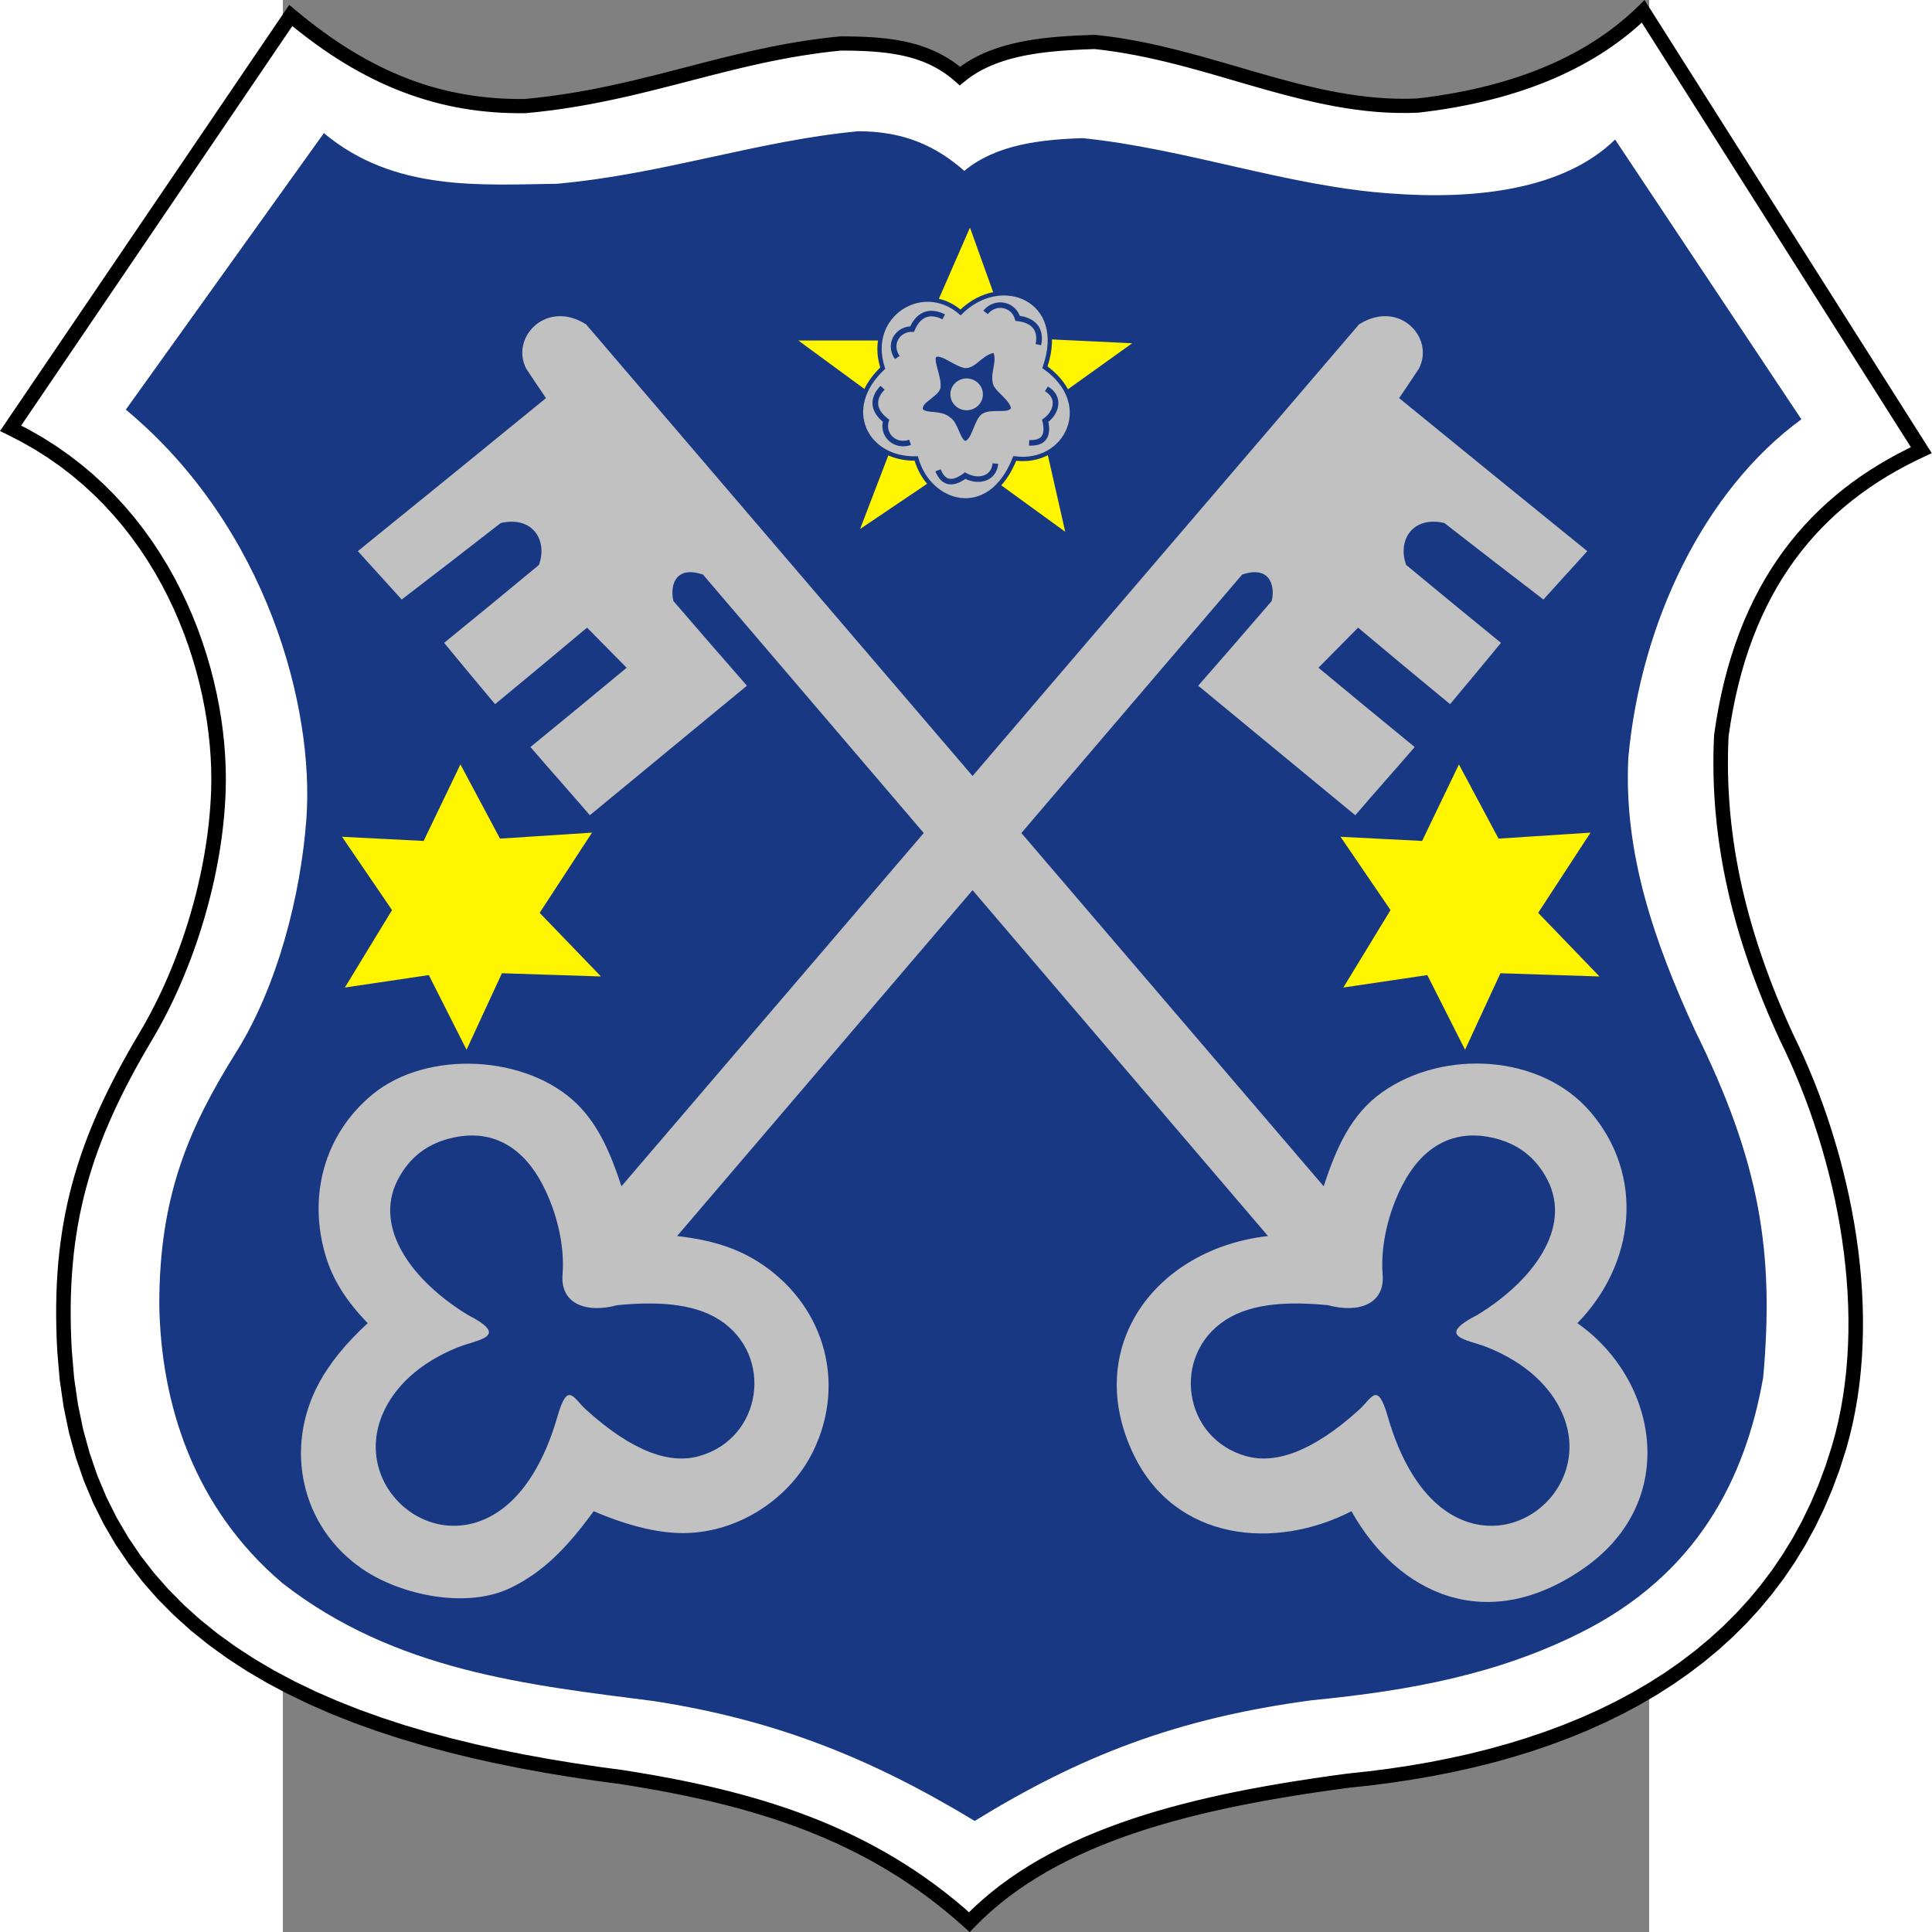 <?xml version="1.0" encoding="UTF-8" standalone="no"?>
<!-- Creator: CorelDRAW -->
<svg
   xmlns:dc="http://purl.org/dc/elements/1.1/"
   xmlns:cc="http://web.resource.org/cc/"
   xmlns:rdf="http://www.w3.org/1999/02/22-rdf-syntax-ns#"
   xmlns:svg="http://www.w3.org/2000/svg"
   xmlns="http://www.w3.org/2000/svg"
   xmlns:sodipodi="http://sodipodi.sourceforge.net/DTD/sodipodi-0.dtd"
   xmlns:inkscape="http://www.inkscape.org/namespaces/inkscape"
   xml:space="preserve"
   width="744"
   height="744.112"
   style="shape-rendering:geometricPrecision; text-rendering:geometricPrecision; image-rendering:optimizeQuality; fill-rule:evenodd; clip-rule:evenodd"
   viewBox="0 0 209.982 296.977"
   id="svg2"
   sodipodi:version="0.32"
   inkscape:version="0.45.1"
   sodipodi:docname="POL Krotoszyn COA.svg"
   inkscape:output_extension="org.inkscape.output.svg.inkscape"
   sodipodi:docbase="C:\Users\Mistrz\Desktop"
   version="1.0"><rect x="0" y="0" width="209.982" height="296.977" fill="#808080" stroke="none"/><sodipodi:namedview
   inkscape:window-height="480"
   inkscape:window-width="640"
   inkscape:pageshadow="2"
   inkscape:pageopacity="0.0"
   guidetolerance="10.0"
   gridtolerance="10.0"
   objecttolerance="10.0"
   borderopacity="1.0"
   bordercolor="#666666"
   pagecolor="#ffffff"
   id="base" />
 <defs
   id="defs4">
  <style
   type="text/css"
   id="style6">
   
    .str0 {stroke:#183884;stroke-width:0.305}
    .fil4 {fill:#C2C1C1}
    .fil3 {fill:#FFF500}
    .fil0 {fill:white}
    .fil2 {fill:#183884}
    .fil1 {fill:#1F1A17;fill-rule:nonzero}
    .fil5 {fill:#183884;fill-rule:nonzero}
   
  </style>
 
  
  
  
  
  
  
  
  
  
  
  
  
  
  
  
  
  
 
   
  
   
  
   
  
   
  
   
  
   
   
  </defs>
 <g
   id="g2251"
   transform="matrix(1.414,0,0,1.414,-98.727,51.399)"><path
     style="fill:#ffffff"
     id="path12"
     d="M 70.679,-34.667 L 40.226,10.199 C 57.154,18.371 63.251,36.767 62.813,49.614 C 62.508,58.581 59.498,68.612 54.91,76.312 C 48.19,87.589 45.309,96.818 46.092,110.516 C 47.976,143.455 78.011,153.124 106.623,156.804 C 120.887,159.017 133.567,162.723 144.435,172.571 C 153.774,162.889 169.397,159.349 185.643,157.191 C 209.86,154.835 231.898,145.003 238.969,120.969 C 243.136,106.804 239.642,89.323 233.247,76.365 C 228.379,65.798 225.605,55.121 226.171,43.614 C 228.379,27.46 236.303,17.944 247.907,12.578 L 217.68,-35.11 C 211.511,-29.08 202.85,-25.982 193.171,-24.875 C 181.171,-24.322 170.529,-30.518 158.076,-31.791 C 152.982,-31.625 147.208,-31.237 143.416,-28.084 C 140.019,-31.071 135.944,-31.625 130.453,-31.625 C 118.227,-30.463 109,-25.982 96.151,-24.82 C 87.151,-24.709 79.113,-27.586 70.679,-34.667 L 70.679,-34.667 z "
     class="fil0" /><path
     style="fill:#000000;fill-rule:nonzero"
     d="M 39.876,10.892 L 39.567,9.773 L 70.02,-35.094 L 71.339,-34.241 L 40.886,10.626 L 39.876,10.892 z M 39.876,10.892 L 39.071,10.503 L 39.567,9.773 L 39.876,10.892 L 39.876,10.892 z M 63.602,49.638 L 62.023,49.59 L 62.023,49.59 L 62.045,48.394 L 62.028,47.165 L 61.971,45.913 L 61.873,44.634 L 61.737,43.333 L 61.559,42.018 L 61.337,40.685 L 61.075,39.339 L 60.765,37.987 L 60.413,36.625 L 60.015,35.26 L 59.573,33.897 L 59.08,32.533 L 58.542,31.177 L 57.958,29.829 L 57.32,28.489 L 56.634,27.166 L 55.897,25.859 L 55.111,24.572 L 54.271,23.307 L 53.38,22.067 L 52.435,20.855 L 51.437,19.675 L 50.383,18.528 L 49.271,17.415 L 48.105,16.345 L 46.883,15.314 L 45.601,14.329 L 44.259,13.392 L 42.859,12.504 L 41.401,11.672 L 39.876,10.892 L 40.576,9.506 L 42.162,10.317 L 43.689,11.191 L 45.151,12.116 L 46.549,13.095 L 47.886,14.122 L 49.163,15.195 L 50.379,16.314 L 51.534,17.469 L 52.632,18.664 L 53.673,19.893 L 54.656,21.153 L 55.584,22.441 L 56.454,23.755 L 57.272,25.091 L 58.033,26.446 L 58.744,27.818 L 59.4,29.2 L 60.009,30.596 L 60.566,32.001 L 61.071,33.407 L 61.532,34.818 L 61.942,36.226 L 62.307,37.63 L 62.623,39.03 L 62.897,40.419 L 63.125,41.794 L 63.309,43.158 L 63.452,44.501 L 63.549,45.822 L 63.607,47.123 L 63.624,48.394 L 63.602,49.638 L 63.602,49.638 L 63.602,49.638 z M 55.594,76.699 L 54.226,75.925 L 54.226,75.925 L 54.645,75.208 L 55.055,74.476 L 55.455,73.734 L 55.845,72.98 L 56.226,72.212 L 56.599,71.437 L 56.958,70.652 L 57.31,69.854 L 57.648,69.05 L 57.978,68.236 L 58.293,67.417 L 58.6,66.588 L 58.896,65.756 L 59.179,64.916 L 59.45,64.073 L 59.709,63.223 L 59.955,62.373 L 60.189,61.516 L 60.41,60.66 L 60.617,59.799 L 60.811,58.94 L 60.992,58.081 L 61.162,57.218 L 61.314,56.359 L 61.453,55.501 L 61.58,54.645 L 61.69,53.792 L 61.788,52.941 L 61.867,52.098 L 61.935,51.256 L 61.987,50.419 L 62.023,49.59 L 63.602,49.638 L 63.566,50.497 L 63.513,51.359 L 63.446,52.225 L 63.36,53.099 L 63.262,53.973 L 63.147,54.851 L 63.019,55.731 L 62.875,56.613 L 62.716,57.496 L 62.546,58.377 L 62.359,59.261 L 62.159,60.144 L 61.945,61.023 L 61.718,61.904 L 61.478,62.778 L 61.226,63.653 L 60.961,64.521 L 60.683,65.388 L 60.394,66.247 L 60.092,67.103 L 59.779,67.95 L 59.451,68.793 L 59.115,69.625 L 58.765,70.453 L 58.407,71.269 L 58.035,72.078 L 57.656,72.878 L 57.263,73.664 L 56.86,74.442 L 56.448,75.208 L 56.026,75.959 L 55.594,76.699 L 55.594,76.699 L 55.594,76.699 z M 46.881,110.473 L 45.303,110.558 L 45.303,110.558 L 45.24,109.275 L 45.199,108.016 L 45.179,106.779 L 45.181,105.57 L 45.205,104.376 L 45.25,103.203 L 45.317,102.048 L 45.405,100.912 L 45.518,99.792 L 45.653,98.687 L 45.807,97.594 L 45.986,96.517 L 46.186,95.452 L 46.409,94.394 L 46.656,93.349 L 46.923,92.309 L 47.211,91.279 L 47.524,90.256 L 47.86,89.237 L 48.214,88.221 L 48.594,87.208 L 48.996,86.198 L 49.416,85.186 L 49.863,84.176 L 50.331,83.163 L 50.822,82.149 L 51.335,81.128 L 51.867,80.104 L 52.424,79.072 L 53.001,78.032 L 53.604,76.982 L 54.226,75.925 L 55.594,76.699 L 54.978,77.745 L 54.388,78.776 L 53.817,79.798 L 53.272,80.812 L 52.746,81.818 L 52.246,82.815 L 51.767,83.81 L 51.311,84.799 L 50.878,85.785 L 50.463,86.767 L 50.074,87.752 L 49.706,88.735 L 49.358,89.721 L 49.035,90.71 L 48.734,91.703 L 48.452,92.703 L 48.192,93.706 L 47.957,94.721 L 47.74,95.742 L 47.546,96.777 L 47.374,97.824 L 47.22,98.881 L 47.091,99.955 L 46.984,101.045 L 46.895,102.151 L 46.829,103.275 L 46.783,104.419 L 46.76,105.582 L 46.758,106.773 L 46.778,107.98 L 46.819,109.214 L 46.881,110.473 L 46.881,110.473 L 46.881,110.473 z M 106.747,156.041 L 106.499,157.566 L 106.521,157.569 L 103.826,157.206 L 101.125,156.802 L 98.427,156.359 L 95.733,155.869 L 93.053,155.331 L 90.391,154.742 L 87.753,154.096 L 85.139,153.392 L 82.564,152.629 L 80.025,151.801 L 77.529,150.904 L 75.084,149.937 L 72.696,148.894 L 70.367,147.775 L 68.102,146.573 L 65.913,145.286 L 63.797,143.91 L 61.767,142.441 L 59.823,140.881 L 57.977,139.22 L 56.228,137.458 L 54.587,135.59 L 53.06,133.615 L 51.646,131.532 L 50.36,129.332 L 49.204,127.018 L 48.184,124.587 L 47.302,122.032 L 46.569,119.356 L 45.988,116.554 L 45.564,113.621 L 45.303,110.558 L 46.881,110.473 L 47.136,113.451 L 47.548,116.293 L 48.11,119.005 L 48.819,121.59 L 49.664,124.048 L 50.647,126.389 L 51.759,128.612 L 52.996,130.722 L 54.348,132.726 L 55.819,134.622 L 57.398,136.417 L 59.079,138.113 L 60.863,139.714 L 62.739,141.225 L 64.707,142.645 L 66.755,143.978 L 68.888,145.23 L 71.091,146.401 L 73.365,147.496 L 75.703,148.515 L 78.098,149.464 L 80.545,150.343 L 83.04,151.158 L 85.579,151.91 L 88.15,152.601 L 90.756,153.235 L 93.387,153.818 L 96.036,154.35 L 98.699,154.834 L 101.373,155.277 L 104.049,155.675 L 106.725,156.038 L 106.747,156.041 L 106.747,156.041 z M 106.725,156.038 L 106.738,156.04 L 106.747,156.041 L 106.725,156.038 L 106.725,156.038 z M 143.859,172.041 L 145.01,173.1 L 143.896,173.136 L 142.887,172.243 L 141.868,171.388 L 140.838,170.564 L 139.798,169.774 L 138.747,169.013 L 137.686,168.287 L 136.614,167.589 L 135.533,166.924 L 134.444,166.284 L 133.341,165.674 L 132.229,165.087 L 131.106,164.531 L 129.973,163.997 L 128.83,163.491 L 127.677,163.006 L 126.514,162.544 L 125.338,162.102 L 124.156,161.684 L 122.96,161.284 L 121.754,160.907 L 120.539,160.545 L 119.314,160.202 L 118.079,159.876 L 116.832,159.567 L 115.575,159.272 L 114.308,158.993 L 113.031,158.725 L 111.746,158.472 L 110.45,158.229 L 109.143,158 L 107.826,157.778 L 106.499,157.566 L 106.747,156.041 L 108.086,156.253 L 109.415,156.475 L 110.735,156.71 L 112.049,156.953 L 113.353,157.212 L 114.648,157.48 L 115.934,157.766 L 117.209,158.066 L 118.475,158.381 L 119.735,158.713 L 120.985,159.063 L 122.225,159.43 L 123.455,159.82 L 124.676,160.226 L 125.889,160.656 L 127.09,161.104 L 128.284,161.578 L 129.468,162.075 L 130.642,162.599 L 131.806,163.145 L 132.959,163.72 L 134.103,164.318 L 135.236,164.947 L 136.362,165.604 L 137.475,166.294 L 138.578,167.01 L 139.67,167.761 L 140.751,168.54 L 141.823,169.354 L 142.883,170.202 L 143.933,171.088 L 144.973,172.005 L 143.859,172.041 L 143.859,172.041 z M 145.01,173.1 L 144.472,173.658 L 143.896,173.136 L 145.01,173.1 L 145.01,173.1 z M 185.565,156.423 L 185.72,157.96 L 185.748,157.957 L 184.233,158.163 L 182.72,158.378 L 181.215,158.601 L 179.718,158.837 L 178.228,159.084 L 176.75,159.341 L 175.279,159.615 L 173.821,159.899 L 172.376,160.202 L 170.947,160.518 L 169.529,160.85 L 168.129,161.2 L 166.745,161.569 L 165.378,161.957 L 164.029,162.362 L 162.703,162.792 L 161.396,163.24 L 160.112,163.712 L 158.852,164.207 L 157.613,164.727 L 156.401,165.269 L 155.214,165.838 L 154.058,166.431 L 152.925,167.055 L 151.824,167.706 L 150.753,168.383 L 149.712,169.09 L 148.706,169.83 L 147.73,170.599 L 146.787,171.398 L 145.882,172.232 L 145.01,173.1 L 143.859,172.041 L 144.774,171.13 L 145.729,170.255 L 146.715,169.413 L 147.734,168.608 L 148.79,167.838 L 149.874,167.1 L 150.988,166.393 L 152.133,165.718 L 153.302,165.076 L 154.502,164.458 L 155.726,163.871 L 156.975,163.311 L 158.245,162.779 L 159.542,162.272 L 160.858,161.788 L 162.195,161.327 L 163.552,160.892 L 164.926,160.474 L 166.318,160.08 L 167.726,159.705 L 169.151,159.349 L 170.588,159.011 L 172.042,158.689 L 173.506,158.386 L 174.981,158.096 L 176.465,157.822 L 177.962,157.559 L 179.464,157.312 L 180.974,157.076 L 182.491,156.847 L 184.01,156.632 L 185.537,156.426 L 185.565,156.423 L 185.565,156.423 z M 185.537,156.426 L 185.546,156.424 L 185.565,156.423 L 185.537,156.426 z M 238.207,120.757 L 239.73,121.181 L 239.73,121.181 L 239.012,123.426 L 238.207,125.589 L 237.317,127.674 L 236.346,129.677 L 235.294,131.599 L 234.166,133.446 L 232.961,135.215 L 231.684,136.909 L 230.336,138.53 L 228.921,140.075 L 227.442,141.547 L 225.9,142.949 L 224.296,144.279 L 222.635,145.542 L 220.922,146.737 L 219.154,147.866 L 217.338,148.929 L 215.471,149.927 L 213.562,150.863 L 211.609,151.74 L 209.619,152.555 L 207.587,153.313 L 205.522,154.015 L 203.423,154.659 L 201.293,155.249 L 199.133,155.784 L 196.95,156.27 L 194.742,156.703 L 192.513,157.088 L 190.266,157.426 L 187.999,157.717 L 185.72,157.96 L 185.565,156.423 L 187.813,156.18 L 190.043,155.895 L 192.259,155.563 L 194.452,155.185 L 196.622,154.757 L 198.768,154.283 L 200.884,153.754 L 202.971,153.176 L 205.027,152.544 L 207.048,151.861 L 209.031,151.121 L 210.978,150.324 L 212.881,149.472 L 214.74,148.559 L 216.551,147.586 L 218.318,146.553 L 220.031,145.46 L 221.694,144.302 L 223.3,143.081 L 224.848,141.793 L 226.34,140.439 L 227.769,139.016 L 229.135,137.525 L 230.434,135.965 L 231.667,134.332 L 232.828,132.623 L 233.92,130.842 L 234.935,128.981 L 235.875,127.045 L 236.734,125.032 L 237.513,122.936 L 238.207,120.757 L 238.207,120.757 L 238.207,120.757 z M 232.525,76.682 L 233.968,76.047 L 233.959,76.029 L 234.556,77.272 L 235.135,78.537 L 235.696,79.829 L 236.237,81.139 L 236.757,82.474 L 237.253,83.825 L 237.73,85.197 L 238.18,86.582 L 238.607,87.986 L 239.012,89.399 L 239.388,90.828 L 239.737,92.268 L 240.06,93.717 L 240.353,95.174 L 240.618,96.637 L 240.852,98.106 L 241.056,99.577 L 241.224,101.054 L 241.363,102.529 L 241.465,104.006 L 241.533,105.48 L 241.566,106.951 L 241.562,108.414 L 241.522,109.876 L 241.443,111.331 L 241.323,112.776 L 241.166,114.21 L 240.965,115.632 L 240.72,117.043 L 240.436,118.44 L 240.105,119.819 L 239.73,121.181 L 238.207,120.757 L 238.57,119.444 L 238.888,118.113 L 239.166,116.765 L 239.399,115.402 L 239.593,114.022 L 239.75,112.631 L 239.864,111.228 L 239.943,109.816 L 239.984,108.396 L 239.987,106.963 L 239.955,105.529 L 239.887,104.09 L 239.784,102.65 L 239.652,101.206 L 239.483,99.765 L 239.286,98.323 L 239.058,96.885 L 238.799,95.452 L 238.512,94.026 L 238.196,92.607 L 237.853,91.198 L 237.483,89.799 L 237.09,88.409 L 236.67,87.036 L 236.225,85.675 L 235.761,84.333 L 235.271,83.007 L 234.763,81.702 L 234.234,80.416 L 233.686,79.154 L 233.119,77.913 L 232.535,76.701 L 232.525,76.682 L 232.525,76.682 z M 232.535,76.701 L 232.525,76.682 L 232.522,76.674 L 232.535,76.701 z M 225.388,43.514 L 226.954,43.714 L 226.96,43.65 L 226.917,44.712 L 226.893,45.771 L 226.888,46.826 L 226.902,47.876 L 226.935,48.923 L 226.986,49.962 L 227.055,50.999 L 227.139,52.033 L 227.245,53.06 L 227.367,54.087 L 227.504,55.11 L 227.658,56.129 L 227.831,57.145 L 228.018,58.158 L 228.222,59.168 L 228.442,60.176 L 228.681,61.18 L 228.932,62.185 L 229.199,63.184 L 229.481,64.184 L 229.778,65.179 L 230.09,66.174 L 230.416,67.168 L 230.757,68.157 L 231.112,69.147 L 231.477,70.135 L 231.86,71.126 L 232.255,72.111 L 232.664,73.096 L 233.086,74.08 L 233.521,75.065 L 233.968,76.047 L 232.525,76.682 L 232.072,75.682 L 231.631,74.685 L 231.203,73.683 L 230.788,72.68 L 230.386,71.676 L 229.998,70.674 L 229.62,69.667 L 229.259,68.659 L 228.912,67.646 L 228.579,66.634 L 228.261,65.62 L 227.958,64.602 L 227.67,63.584 L 227.397,62.56 L 227.139,61.537 L 226.9,60.508 L 226.674,59.477 L 226.465,58.443 L 226.271,57.406 L 226.097,56.365 L 225.938,55.322 L 225.795,54.274 L 225.672,53.224 L 225.567,52.166 L 225.477,51.108 L 225.407,50.046 L 225.356,48.977 L 225.324,47.907 L 225.31,46.832 L 225.314,45.753 L 225.338,44.669 L 225.382,43.578 L 225.388,43.514 L 225.388,43.514 z M 225.382,43.578 L 225.383,43.549 L 225.388,43.514 L 225.382,43.578 z M 247.235,12.983 L 248.579,12.173 L 248.245,13.277 L 247.186,13.783 L 246.15,14.314 L 245.139,14.867 L 244.147,15.446 L 243.182,16.051 L 242.237,16.683 L 241.318,17.338 L 240.421,18.022 L 239.552,18.73 L 238.704,19.469 L 237.882,20.235 L 237.085,21.029 L 236.314,21.851 L 235.57,22.702 L 234.853,23.585 L 234.159,24.498 L 233.494,25.443 L 232.852,26.421 L 232.243,27.427 L 231.659,28.47 L 231.104,29.543 L 230.575,30.653 L 230.079,31.794 L 229.607,32.973 L 229.168,34.185 L 228.758,35.435 L 228.378,36.721 L 228.031,38.044 L 227.715,39.404 L 227.428,40.801 L 227.175,42.24 L 226.954,43.714 L 225.388,43.514 L 225.615,41.998 L 225.874,40.523 L 226.167,39.083 L 226.495,37.681 L 226.855,36.316 L 227.247,34.987 L 227.67,33.695 L 228.127,32.435 L 228.611,31.213 L 229.132,30.024 L 229.68,28.871 L 230.26,27.75 L 230.868,26.665 L 231.509,25.61 L 232.175,24.59 L 232.872,23.603 L 233.596,22.647 L 234.351,21.722 L 235.132,20.828 L 235.94,19.964 L 236.774,19.133 L 237.633,18.332 L 238.518,17.562 L 239.431,16.817 L 240.365,16.104 L 241.326,15.418 L 242.309,14.762 L 243.317,14.133 L 244.346,13.53 L 245.4,12.953 L 246.474,12.403 L 247.57,11.879 L 247.235,12.983 L 247.235,12.983 z M 248.579,12.173 L 249.044,12.907 L 248.245,13.277 L 248.579,12.173 z M 217.12,-35.658 L 218.352,-35.515 L 248.579,12.173 L 247.235,12.983 L 217.009,-34.705 L 217.12,-35.658 L 217.12,-35.658 z M 217.12,-35.658 L 217.825,-36.347 L 218.352,-35.515 L 217.12,-35.658 z M 193.208,-24.104 L 193.134,-25.647 L 193.081,-25.644 L 193.973,-25.75 L 194.862,-25.872 L 195.741,-26.002 L 196.614,-26.148 L 197.479,-26.303 L 198.337,-26.47 L 199.188,-26.651 L 200.031,-26.844 L 200.865,-27.05 L 201.688,-27.269 L 202.506,-27.502 L 203.311,-27.745 L 204.11,-28.005 L 204.897,-28.276 L 205.674,-28.561 L 206.441,-28.86 L 207.198,-29.174 L 207.944,-29.502 L 208.68,-29.842 L 209.404,-30.2 L 210.117,-30.57 L 210.815,-30.956 L 211.505,-31.356 L 212.182,-31.773 L 212.843,-32.202 L 213.496,-32.647 L 214.135,-33.109 L 214.758,-33.586 L 215.37,-34.081 L 215.968,-34.588 L 216.553,-35.113 L 217.12,-35.658 L 218.241,-34.562 L 217.636,-33.993 L 217.021,-33.439 L 216.392,-32.901 L 215.748,-32.382 L 215.088,-31.88 L 214.418,-31.395 L 213.735,-30.925 L 213.036,-30.472 L 212.328,-30.037 L 211.608,-29.618 L 210.872,-29.215 L 210.128,-28.827 L 209.373,-28.457 L 208.607,-28.098 L 207.83,-27.758 L 207.042,-27.432 L 206.244,-27.121 L 205.436,-26.824 L 204.618,-26.541 L 203.794,-26.275 L 202.958,-26.019 L 202.115,-25.78 L 201.261,-25.555 L 200.402,-25.343 L 199.534,-25.144 L 198.659,-24.957 L 197.776,-24.784 L 196.886,-24.623 L 195.989,-24.477 L 195.085,-24.341 L 194.177,-24.219 L 193.261,-24.107 L 193.208,-24.104 L 193.208,-24.104 z M 193.261,-24.107 L 193.252,-24.106 L 193.208,-24.104 L 193.261,-24.107 L 193.261,-24.107 z M 158.101,-31.019 L 158.051,-32.562 L 158.157,-32.559 L 159.337,-32.423 L 160.508,-32.263 L 161.67,-32.075 L 162.819,-31.865 L 163.957,-31.635 L 165.09,-31.386 L 166.21,-31.121 L 167.324,-30.843 L 168.431,-30.553 L 169.53,-30.256 L 170.625,-29.948 L 171.712,-29.639 L 172.792,-29.326 L 173.872,-29.012 L 174.944,-28.699 L 176.013,-28.39 L 177.081,-28.088 L 178.146,-27.792 L 179.21,-27.507 L 180.272,-27.232 L 181.334,-26.974 L 182.395,-26.731 L 183.455,-26.507 L 184.518,-26.303 L 185.585,-26.121 L 186.649,-25.964 L 187.72,-25.834 L 188.793,-25.733 L 189.869,-25.66 L 190.951,-25.619 L 192.04,-25.614 L 193.134,-25.647 L 193.208,-24.104 L 192.059,-24.071 L 190.921,-24.076 L 189.789,-24.116 L 188.663,-24.19 L 187.547,-24.297 L 186.438,-24.433 L 185.331,-24.597 L 184.234,-24.784 L 183.14,-24.994 L 182.049,-25.224 L 180.963,-25.473 L 179.882,-25.737 L 178.801,-26.013 L 177.725,-26.303 L 176.648,-26.6 L 175.574,-26.907 L 174.498,-27.217 L 173.42,-27.529 L 172.346,-27.843 L 171.266,-28.156 L 170.185,-28.466 L 169.103,-28.767 L 168.017,-29.064 L 166.928,-29.348 L 165.833,-29.621 L 164.731,-29.879 L 163.629,-30.122 L 162.516,-30.346 L 161.397,-30.55 L 160.273,-30.732 L 159.139,-30.892 L 157.996,-31.022 L 158.101,-31.019 L 158.101,-31.019 z M 158.051,-32.562 L 158.109,-32.564 L 158.157,-32.559 L 158.051,-32.562 z M 142.886,-27.509 L 143.945,-28.659 L 142.905,-28.671 L 143.291,-28.98 L 143.691,-29.273 L 144.099,-29.548 L 144.517,-29.804 L 144.945,-30.044 L 145.381,-30.273 L 145.827,-30.485 L 146.28,-30.681 L 146.739,-30.865 L 147.204,-31.034 L 147.676,-31.194 L 148.152,-31.34 L 148.633,-31.473 L 149.119,-31.598 L 149.608,-31.711 L 150.1,-31.814 L 150.596,-31.909 L 151.093,-31.995 L 151.592,-32.074 L 152.094,-32.142 L 152.597,-32.206 L 153.099,-32.261 L 153.602,-32.31 L 154.105,-32.356 L 154.605,-32.395 L 155.107,-32.429 L 155.605,-32.458 L 156.099,-32.485 L 156.594,-32.508 L 157.083,-32.528 L 157.569,-32.546 L 158.051,-32.562 L 158.101,-31.019 L 157.625,-31.003 L 157.145,-30.985 L 156.662,-30.964 L 156.179,-30.942 L 155.692,-30.915 L 155.206,-30.886 L 154.722,-30.852 L 154.235,-30.813 L 153.75,-30.773 L 153.266,-30.724 L 152.783,-30.669 L 152.304,-30.611 L 151.827,-30.543 L 151.353,-30.47 L 150.881,-30.39 L 150.416,-30.301 L 149.954,-30.204 L 149.497,-30.097 L 149.048,-29.984 L 148.604,-29.858 L 148.165,-29.724 L 147.737,-29.581 L 147.314,-29.425 L 146.899,-29.259 L 146.495,-29.081 L 146.099,-28.893 L 145.712,-28.695 L 145.334,-28.479 L 144.966,-28.253 L 144.607,-28.014 L 144.263,-27.764 L 143.926,-27.497 L 142.886,-27.509 L 142.886,-27.509 z M 143.926,-27.497 L 143.399,-27.058 L 142.886,-27.509 L 143.926,-27.497 L 143.926,-27.497 z M 130.528,-30.856 L 130.379,-32.393 L 130.453,-32.399 L 130.967,-32.394 L 131.476,-32.389 L 131.979,-32.38 L 132.472,-32.367 L 132.96,-32.349 L 133.441,-32.325 L 133.914,-32.297 L 134.382,-32.263 L 134.844,-32.22 L 135.298,-32.174 L 135.746,-32.118 L 136.19,-32.058 L 136.63,-31.987 L 137.06,-31.909 L 137.488,-31.82 L 137.909,-31.725 L 138.324,-31.619 L 138.733,-31.506 L 139.139,-31.378 L 139.539,-31.243 L 139.934,-31.095 L 140.323,-30.937 L 140.71,-30.768 L 141.089,-30.584 L 141.462,-30.392 L 141.834,-30.183 L 142.198,-29.964 L 142.558,-29.729 L 142.912,-29.482 L 143.26,-29.221 L 143.606,-28.947 L 143.945,-28.659 L 142.886,-27.509 L 142.584,-27.767 L 142.282,-28.011 L 141.971,-28.241 L 141.66,-28.459 L 141.344,-28.663 L 141.023,-28.858 L 140.701,-29.037 L 140.371,-29.211 L 140.035,-29.37 L 139.698,-29.521 L 139.352,-29.661 L 139,-29.791 L 138.643,-29.914 L 138.28,-30.023 L 137.909,-30.13 L 137.531,-30.224 L 137.147,-30.313 L 136.757,-30.39 L 136.358,-30.462 L 135.954,-30.527 L 135.542,-30.587 L 135.119,-30.637 L 134.689,-30.683 L 134.252,-30.72 L 133.808,-30.754 L 133.354,-30.782 L 132.892,-30.805 L 132.423,-30.823 L 131.942,-30.837 L 131.457,-30.846 L 130.961,-30.851 L 130.453,-30.85 L 130.528,-30.856 L 130.528,-30.856 z M 130.379,-32.393 L 130.443,-32.399 L 130.453,-32.399 L 130.379,-32.393 L 130.379,-32.393 z M 96.16,-24.048 L 96.142,-25.592 L 96.08,-25.589 L 97.259,-25.707 L 98.42,-25.841 L 99.563,-25.994 L 100.689,-26.161 L 101.798,-26.345 L 102.895,-26.539 L 103.978,-26.746 L 105.048,-26.966 L 106.107,-27.194 L 107.158,-27.432 L 108.201,-27.676 L 109.235,-27.928 L 110.266,-28.182 L 111.292,-28.442 L 112.313,-28.705 L 113.335,-28.97 L 114.354,-29.234 L 115.373,-29.497 L 116.395,-29.758 L 117.42,-30.018 L 118.45,-30.27 L 119.485,-30.516 L 120.525,-30.758 L 121.572,-30.988 L 122.63,-31.212 L 123.697,-31.424 L 124.777,-31.622 L 125.866,-31.809 L 126.971,-31.981 L 128.092,-32.135 L 129.226,-32.275 L 130.379,-32.393 L 130.528,-30.856 L 129.405,-30.738 L 128.297,-30.604 L 127.206,-30.45 L 126.126,-30.284 L 125.056,-30.103 L 124,-29.905 L 122.952,-29.699 L 121.913,-29.481 L 120.878,-29.251 L 119.85,-29.015 L 118.828,-28.769 L 117.81,-28.517 L 116.792,-28.263 L 115.775,-28.002 L 114.756,-27.739 L 113.737,-27.475 L 112.716,-27.211 L 111.688,-26.948 L 110.656,-26.687 L 109.619,-26.427 L 108.572,-26.175 L 107.517,-25.926 L 106.454,-25.687 L 105.376,-25.454 L 104.287,-25.233 L 103.186,-25.02 L 102.07,-24.82 L 100.936,-24.636 L 99.786,-24.463 L 98.619,-24.31 L 97.432,-24.17 L 96.222,-24.051 L 96.16,-24.048 L 96.16,-24.048 z M 96.222,-24.051 L 96.193,-24.049 L 96.16,-24.048 L 96.222,-24.051 L 96.222,-24.051 z M 71.339,-34.241 L 70.02,-35.094 L 71.193,-35.254 L 71.973,-34.612 L 72.748,-33.991 L 73.525,-33.397 L 74.297,-32.827 L 75.067,-32.281 L 75.836,-31.758 L 76.602,-31.259 L 77.37,-30.782 L 78.134,-30.329 L 78.898,-29.898 L 79.663,-29.487 L 80.428,-29.1 L 81.19,-28.736 L 81.957,-28.391 L 82.722,-28.07 L 83.488,-27.767 L 84.255,-27.485 L 85.025,-27.224 L 85.797,-26.984 L 86.571,-26.764 L 87.348,-26.565 L 88.127,-26.382 L 88.907,-26.222 L 89.693,-26.079 L 90.483,-25.955 L 91.277,-25.849 L 92.075,-25.76 L 92.877,-25.693 L 93.684,-25.64 L 94.496,-25.606 L 95.316,-25.59 L 96.142,-25.592 L 96.16,-24.048 L 95.304,-24.047 L 94.453,-24.063 L 93.604,-24.097 L 92.76,-24.149 L 91.92,-24.223 L 91.085,-24.312 L 90.254,-24.424 L 89.427,-24.554 L 88.604,-24.703 L 87.781,-24.875 L 86.964,-25.064 L 86.15,-25.276 L 85.339,-25.508 L 84.53,-25.76 L 83.723,-26.033 L 82.918,-26.327 L 82.115,-26.641 L 81.313,-26.981 L 80.516,-27.338 L 79.716,-27.721 L 78.92,-28.125 L 78.125,-28.549 L 77.329,-28.998 L 76.534,-29.469 L 75.741,-29.964 L 74.945,-30.481 L 74.151,-31.022 L 73.356,-31.586 L 72.559,-32.175 L 71.764,-32.787 L 70.964,-33.42 L 70.165,-34.081 L 71.339,-34.241 L 71.339,-34.241 z M 70.02,-35.094 L 70.515,-35.824 L 71.193,-35.254 L 70.02,-35.094 L 70.02,-35.094 z "
     class="fil1"
     id="1" /><path
     class="fil2"
     d="M 74.279,-21.885 L 52.75,8.174 C 68.224,21.043 73.245,40.737 72.377,52.642 C 71.77,60.964 69.232,70.837 64.772,77.969 C 59.608,86.219 56.389,93.619 56.389,105.414 C 56.543,116.135 60.08,127.507 69.768,135.723 C 82.019,145.292 96.525,146.795 110.16,148.548 C 123.077,150.552 133.431,154.56 145.015,161.573 C 156.497,154.51 167.005,150.402 181.716,148.448 C 192.532,147.396 201.912,145.592 210.831,141.133 C 223.492,134.821 228.772,124.451 230.72,113.379 C 231.95,99.703 230.361,89.934 223.338,75.706 C 218.93,66.137 215.547,56.468 216.06,46.048 C 217.392,31.269 224.364,16.891 234.872,9.226 L 214.625,-21.183 C 209.037,-15.723 199.452,-14.621 190.225,-15.322 C 179.154,-16.073 168.031,-20.182 156.754,-21.334 C 152.14,-21.183 147.322,-20.632 143.888,-17.777 C 140.812,-20.482 137.327,-22.085 132.355,-22.085 C 121.283,-21.033 111.236,-17.426 99.6,-16.374 C 91.45,-16.274 81.916,-15.472 74.279,-21.885 L 74.279,-21.885 z "
     id="path15"
     style="fill:#183884" /><path
     id="polygon17"
     d="M 144.504,-11.615 L 141.126,-3.877 C 141.933,-3.688 142.732,-3.307 143.471,-2.707 C 144.561,-3.73 145.798,-4.354 147.022,-4.598 L 144.504,-11.615 z M 153.416,0.543 C 153.431,1.43 153.282,2.412 152.93,3.477 C 153.953,4.235 154.682,5.085 155.153,5.961 L 162.135,0.96 L 153.416,0.543 z M 125.845,0.659 L 133.027,5.925 C 133.41,5.135 133.979,4.348 134.753,3.594 C 134.433,2.55 134.37,1.559 134.508,0.659 L 125.845,0.659 z M 152.97,13.128 C 151.99,13.633 150.814,13.873 149.526,13.736 C 149.073,14.834 148.52,15.717 147.905,16.402 L 154.857,21.449 L 152.97,13.128 z M 135.627,13.153 L 132.56,21.149 L 139.845,16.236 C 139.249,15.536 138.776,14.684 138.487,13.721 C 137.43,13.726 136.464,13.521 135.627,13.153 z "
     style="fill:#fff500" /><polygon
     transform="matrix(1.593,0,0,1.593,-23.16,-102.94)"
     class="fil3"
     points="70.483,93.959 67.973,99.18 62.405,98.897 65.817,103.898 62.598,109.182 68.327,108.333 70.901,113.428 73.315,108.207 80.073,108.427 75.889,104.086 79.462,98.614 73.186,99.022 70.483,93.959 "
     id="polygon19"
     style="fill:#fff500" /><polygon
     transform="matrix(1.593,0,0,1.593,-23.16,-102.94)"
     class="fil3"
     points="138.612,93.959 136.102,99.18 130.534,98.897 133.946,103.898 130.727,109.182 136.456,108.333 139.03,113.428 141.444,108.207 148.202,108.427 144.019,104.086 147.591,98.614 141.315,99.022 138.612,93.959 "
     id="polygon21"
     style="fill:#fff500" /><path
     id="path23"
     d="M 148.121,-4.232 C 149.017,-4.246 149.87,-4.038 150.6,-3.637 C 152.546,-2.567 153.677,-0.119 152.423,3.487 L 152.362,3.659 L 152.511,3.761 C 155.287,5.74 155.809,8.275 155.017,10.238 C 154.226,12.202 152.099,13.605 149.405,13.242 L 149.214,13.219 L 149.144,13.396 C 147.787,16.835 145.569,18.003 143.523,17.771 C 141.476,17.54 139.564,15.862 138.896,13.419 L 138.845,13.238 L 138.654,13.242 C 136.021,13.315 134.033,12.023 133.255,10.206 C 132.478,8.389 132.882,6.018 135.185,3.84 L 135.297,3.738 L 135.25,3.589 C 134.332,0.798 135.367,-1.49 137.115,-2.679 C 138.863,-3.868 141.32,-3.95 143.318,-2.214 L 143.49,-2.066 L 143.648,-2.224 C 145.017,-3.576 146.629,-4.21 148.121,-4.232 z "
     style="fill:#c2c1c1;fill-opacity:1;stroke:none;stroke-width:3.265;stroke-opacity:1" /><path
     class="fil4"
     d="M 102.778,-1.094 C 98.421,-3.85 94.526,0.359 96.269,3.715 C 96.986,4.817 97.704,5.869 98.421,6.921 C 91.604,12.482 84.787,18.043 77.969,23.554 C 79.558,25.307 81.147,27.061 82.736,28.814 C 86.324,26.059 89.912,23.303 93.501,20.498 C 96.986,19.696 98.626,22.402 97.653,25.057 C 94.218,27.912 90.784,30.718 87.35,33.523 C 89.195,35.778 91.04,37.982 92.886,40.186 C 96.217,37.431 99.549,34.676 102.881,31.87 C 104.316,33.323 105.751,34.776 107.187,36.229 C 103.701,39.134 100.216,41.99 96.73,44.846 C 98.883,47.35 101.036,49.755 103.188,52.26 C 108.878,47.551 114.568,42.892 120.258,38.182 C 117.592,35.127 114.927,32.07 112.261,28.965 C 111.851,27.111 112.62,25.107 115.491,26.109 L 176.898,97.999 C 164.641,99.385 156.672,110.102 162.299,121.766 C 166.847,131.194 177.671,132.17 185.971,127.908 C 190.982,136.88 200.747,141.55 211.396,133.985 C 221.68,126.679 219.243,113.576 210.524,107.468 C 216.84,100.992 217.865,91.422 211.938,84.504 C 206.546,78.211 195.98,77.67 189.332,82.352 C 185.915,84.758 184.326,88.417 182.947,92.589 L 102.778,-1.094 L 102.778,-1.094 z "
     id="path25"
     style="fill:#c2c1c1" /><path
     class="fil4"
     d="M 186.792,-1.094 C 191.149,-3.85 195.044,0.359 193.301,3.715 C 192.584,4.817 191.866,5.869 191.149,6.921 C 197.966,12.482 204.783,18.043 211.601,23.554 C 210.012,25.307 208.423,27.061 206.834,28.814 C 203.246,26.059 199.658,23.303 196.069,20.498 C 192.584,19.696 190.944,22.402 191.917,25.057 C 195.352,27.912 198.786,30.718 202.22,33.523 C 200.375,35.778 198.53,37.982 196.684,40.186 C 193.353,37.431 190.021,34.676 186.689,31.87 C 185.254,33.323 183.819,34.776 182.383,36.229 C 185.869,39.134 189.354,41.99 192.84,44.846 C 190.687,47.35 188.534,49.755 186.382,52.26 C 180.692,47.551 175.002,42.892 169.312,38.182 C 171.978,35.127 174.643,32.07 177.309,28.965 C 177.719,27.111 176.95,25.107 174.079,26.109 L 112.672,97.999 C 116.354,98.416 119.061,99.291 121.372,100.731 C 128.495,105.17 131.175,113.718 127.484,121.34 C 124.805,126.87 118.632,130.689 112.305,130.252 C 109.671,130.07 106.801,129.278 103.599,127.908 C 100.692,131.912 98.049,134.583 94.501,136.273 C 89.747,138.536 82.623,137.042 78.452,134.18 C 71.784,129.605 69.91,121.003 73.787,113.907 C 74.97,111.743 76.708,109.613 79.046,107.468 C 76.595,104.955 75.215,102.607 74.487,100.203 C 72.541,93.773 74.233,86.997 79.568,82.602 C 85.486,77.726 96.377,78.285 101.836,83.69 C 104.191,86.022 105.48,89.129 106.623,92.589 L 186.792,-1.094 L 186.792,-1.094 z "
     id="path27"
     style="fill:#c2c1c1" /><path
     class="fil2"
     d="M 100.221,102.19 C 99.962,105.455 102.918,106.401 106.162,105.514 C 110.227,105.119 114.357,105.232 117.275,107.109 C 123.224,110.936 121.967,120.011 115.03,121.929 C 111.931,122.786 107.894,121.52 102.756,116.855 C 101.402,115.626 100.787,113.709 99.671,117.599 C 98.28,122.46 96.104,125.926 93.469,127.8 C 86.151,133.003 77.195,125.28 80.7,117.266 C 81.936,114.443 84.584,111.791 88.888,110.075 C 90.992,109.236 94.622,108.972 89.912,106.566 C 83.852,102.859 79.648,97.109 82.29,91.925 C 83.586,89.382 85.638,87.863 88.427,87.28 C 92.865,86.352 96.067,88.583 98.062,92.438 C 99.556,95.327 100.477,98.957 100.221,102.19 L 100.221,102.19 z "
     id="path29"
     style="fill:#183884" /><path
     class="fil2"
     d="M 140.813,2.463 C 141.428,2.162 142.915,3.515 143.991,3.665 C 145.17,3.665 145.734,2.312 147.066,2.012 C 147.425,3.014 146.759,4.066 146.964,5.168 C 147.015,6.12 148.758,6.972 148.963,8.024 C 148.553,8.625 146.861,8.024 145.836,8.625 C 144.965,9.226 144.76,11.33 143.991,11.581 C 143.427,11.33 143.171,9.526 142.351,9.026 C 141.377,8.174 139.839,8.625 139.378,8.124 C 139.275,7.372 140.915,6.821 141.274,5.919 C 141.531,4.867 140.557,3.014 140.813,2.463 L 140.813,2.463 z "
     id="path31"
     style="fill:#183884" /><ellipse
     transform="matrix(1.593,0,0,1.593,-23.16,-102.94)"
     class="fil4"
     cx="105.023"
     cy="68.708"
     rx="1.11"
     ry="1.085"
     id="ellipse33"
     sodipodi:cx="105.023"
     sodipodi:cy="68.707703"
     sodipodi:rx="1.11027"
     sodipodi:ry="1.08513"
     style="fill:#c2c1c1" /><path
     style="fill:#183884;fill-rule:nonzero"
     id="path37"
     d="M 149.715,-2.044 L 149.645,-1.446 L 149.383,-1.669 L 149.346,-1.787 L 149.303,-1.899 L 149.251,-2.006 L 149.195,-2.106 L 149.131,-2.201 L 149.063,-2.291 L 148.99,-2.375 L 148.91,-2.453 L 148.826,-2.525 L 148.739,-2.59 L 148.646,-2.649 L 148.552,-2.703 L 148.453,-2.749 L 148.351,-2.789 L 148.247,-2.822 L 148.141,-2.848 L 148.033,-2.867 L 147.925,-2.879 L 147.814,-2.884 L 147.703,-2.881 L 147.591,-2.871 L 147.48,-2.854 L 147.37,-2.828 L 147.259,-2.793 L 147.15,-2.752 L 147.042,-2.701 L 146.934,-2.642 L 146.829,-2.574 L 146.726,-2.497 L 146.626,-2.41 L 146.528,-2.313 L 146.433,-2.207 L 145.956,-2.586 L 146.077,-2.723 L 146.204,-2.848 L 146.336,-2.961 L 146.473,-3.063 L 146.614,-3.155 L 146.758,-3.235 L 146.905,-3.303 L 147.055,-3.361 L 147.206,-3.407 L 147.36,-3.442 L 147.514,-3.467 L 147.667,-3.481 L 147.819,-3.485 L 147.971,-3.479 L 148.123,-3.462 L 148.271,-3.436 L 148.418,-3.399 L 148.561,-3.354 L 148.701,-3.299 L 148.836,-3.235 L 148.969,-3.162 L 149.095,-3.08 L 149.217,-2.989 L 149.332,-2.89 L 149.44,-2.782 L 149.542,-2.668 L 149.637,-2.545 L 149.723,-2.415 L 149.801,-2.276 L 149.869,-2.132 L 149.929,-1.98 L 149.977,-1.822 L 149.715,-2.044 L 149.715,-2.044 z M 149.645,-1.446 L 149.437,-1.47 L 149.383,-1.669 L 149.645,-1.446 z M 152.236,1.171 L 151.634,1.049 L 151.654,0.945 L 151.672,0.84 L 151.686,0.735 L 151.695,0.63 L 151.702,0.526 L 151.704,0.422 L 151.702,0.319 L 151.694,0.218 L 151.683,0.118 L 151.667,0.02 L 151.647,-0.077 L 151.62,-0.17 L 151.59,-0.263 L 151.553,-0.351 L 151.512,-0.438 L 151.465,-0.523 L 151.413,-0.604 L 151.353,-0.684 L 151.288,-0.76 L 151.215,-0.834 L 151.135,-0.905 L 151.047,-0.973 L 150.952,-1.039 L 150.847,-1.101 L 150.733,-1.16 L 150.609,-1.216 L 150.476,-1.266 L 150.332,-1.312 L 150.176,-1.354 L 150.011,-1.391 L 149.834,-1.422 L 149.645,-1.446 L 149.715,-2.044 L 149.928,-2.015 L 150.132,-1.98 L 150.326,-1.938 L 150.508,-1.888 L 150.683,-1.831 L 150.848,-1.769 L 151.003,-1.699 L 151.15,-1.624 L 151.287,-1.543 L 151.416,-1.456 L 151.535,-1.362 L 151.644,-1.264 L 151.745,-1.16 L 151.838,-1.053 L 151.921,-0.943 L 151.995,-0.826 L 152.061,-0.709 L 152.119,-0.589 L 152.168,-0.465 L 152.21,-0.342 L 152.244,-0.215 L 152.272,-0.089 L 152.293,0.038 L 152.308,0.166 L 152.316,0.293 L 152.318,0.422 L 152.316,0.548 L 152.31,0.675 L 152.297,0.801 L 152.281,0.925 L 152.261,1.049 L 152.236,1.171 L 152.236,1.171 z "
     class="fil5" /><path
     style="fill:#183884;fill-rule:nonzero"
     id="path41"
     d="M 137.932,-0.695 L 138.5,-0.464 L 138.208,-0.279 L 138.082,-0.277 L 137.96,-0.268 L 137.841,-0.249 L 137.726,-0.224 L 137.615,-0.191 L 137.508,-0.152 L 137.405,-0.106 L 137.307,-0.053 L 137.213,0.006 L 137.124,0.07 L 137.041,0.14 L 136.962,0.214 L 136.889,0.295 L 136.822,0.379 L 136.76,0.467 L 136.705,0.56 L 136.656,0.656 L 136.615,0.754 L 136.579,0.857 L 136.551,0.962 L 136.53,1.07 L 136.516,1.179 L 136.511,1.289 L 136.514,1.403 L 136.524,1.518 L 136.545,1.633 L 136.573,1.75 L 136.611,1.868 L 136.658,1.986 L 136.715,2.104 L 136.783,2.223 L 136.861,2.341 L 136.356,2.684 L 136.256,2.532 L 136.168,2.379 L 136.094,2.223 L 136.031,2.066 L 135.98,1.909 L 135.941,1.752 L 135.916,1.594 L 135.9,1.438 L 135.897,1.283 L 135.904,1.129 L 135.923,0.977 L 135.951,0.83 L 135.99,0.685 L 136.038,0.545 L 136.096,0.407 L 136.163,0.274 L 136.24,0.147 L 136.324,0.025 L 136.417,-0.091 L 136.518,-0.2 L 136.626,-0.305 L 136.742,-0.4 L 136.865,-0.489 L 136.994,-0.57 L 137.129,-0.642 L 137.271,-0.706 L 137.418,-0.761 L 137.57,-0.805 L 137.727,-0.84 L 137.888,-0.864 L 138.054,-0.878 L 138.223,-0.88 L 137.932,-0.695 L 137.932,-0.695 z M 138.5,-0.464 L 138.419,-0.275 L 138.208,-0.279 L 138.5,-0.464 L 138.5,-0.464 z M 141.792,-2.171 L 141.505,-1.64 L 141.408,-1.687 L 141.31,-1.733 L 141.211,-1.775 L 141.111,-1.813 L 141.01,-1.848 L 140.907,-1.88 L 140.806,-1.905 L 140.704,-1.926 L 140.603,-1.944 L 140.502,-1.956 L 140.402,-1.964 L 140.303,-1.965 L 140.203,-1.962 L 140.106,-1.952 L 140.009,-1.938 L 139.913,-1.917 L 139.818,-1.89 L 139.724,-1.856 L 139.63,-1.816 L 139.538,-1.769 L 139.445,-1.713 L 139.354,-1.649 L 139.263,-1.578 L 139.172,-1.496 L 139.083,-1.406 L 138.994,-1.305 L 138.907,-1.194 L 138.823,-1.071 L 138.738,-0.937 L 138.656,-0.792 L 138.576,-0.635 L 138.5,-0.464 L 137.932,-0.695 L 138.019,-0.887 L 138.111,-1.069 L 138.206,-1.239 L 138.305,-1.398 L 138.41,-1.545 L 138.517,-1.683 L 138.628,-1.809 L 138.743,-1.926 L 138.861,-2.032 L 138.982,-2.129 L 139.107,-2.215 L 139.233,-2.291 L 139.364,-2.357 L 139.495,-2.414 L 139.628,-2.461 L 139.761,-2.499 L 139.895,-2.528 L 140.029,-2.549 L 140.165,-2.561 L 140.297,-2.567 L 140.431,-2.563 L 140.563,-2.554 L 140.694,-2.538 L 140.824,-2.517 L 140.951,-2.489 L 141.078,-2.456 L 141.201,-2.419 L 141.323,-2.378 L 141.443,-2.332 L 141.562,-2.282 L 141.678,-2.229 L 141.792,-2.171 L 141.792,-2.171 z "
     class="fil5" /><path
     style="fill:#183884;fill-rule:nonzero"
     id="path45"
     d="M 135.191,9.618 L 135.573,9.146 L 135.676,9.47 L 135.644,9.59 L 135.62,9.707 L 135.606,9.824 L 135.599,9.939 L 135.602,10.052 L 135.612,10.164 L 135.629,10.273 L 135.655,10.38 L 135.687,10.484 L 135.726,10.585 L 135.772,10.682 L 135.825,10.777 L 135.884,10.867 L 135.948,10.953 L 136.018,11.035 L 136.095,11.111 L 136.177,11.183 L 136.262,11.249 L 136.353,11.311 L 136.45,11.366 L 136.55,11.415 L 136.654,11.457 L 136.762,11.491 L 136.874,11.52 L 136.99,11.541 L 137.109,11.553 L 137.232,11.558 L 137.358,11.555 L 137.487,11.542 L 137.619,11.52 L 137.755,11.488 L 137.893,11.447 L 138.094,12.015 L 137.917,12.068 L 137.742,12.109 L 137.568,12.137 L 137.397,12.154 L 137.228,12.159 L 137.062,12.153 L 136.9,12.134 L 136.742,12.107 L 136.589,12.068 L 136.439,12.019 L 136.295,11.961 L 136.157,11.895 L 136.025,11.819 L 135.9,11.736 L 135.78,11.644 L 135.667,11.545 L 135.564,11.438 L 135.466,11.325 L 135.376,11.207 L 135.295,11.082 L 135.223,10.953 L 135.159,10.817 L 135.105,10.677 L 135.061,10.535 L 135.026,10.387 L 135.001,10.237 L 134.987,10.084 L 134.985,9.929 L 134.993,9.771 L 135.013,9.613 L 135.044,9.454 L 135.088,9.294 L 135.191,9.618 L 135.191,9.618 z M 135.573,9.146 L 135.737,9.274 L 135.676,9.47 L 135.573,9.146 L 135.573,9.146 z M 134.782,5.587 L 135.227,6.001 L 135.155,6.079 L 135.083,6.159 L 135.015,6.241 L 134.95,6.325 L 134.888,6.41 L 134.83,6.498 L 134.776,6.587 L 134.729,6.676 L 134.684,6.767 L 134.644,6.858 L 134.61,6.951 L 134.582,7.044 L 134.558,7.138 L 134.541,7.232 L 134.529,7.327 L 134.524,7.422 L 134.524,7.52 L 134.532,7.618 L 134.547,7.717 L 134.569,7.816 L 134.598,7.919 L 134.636,8.021 L 134.682,8.127 L 134.738,8.234 L 134.802,8.342 L 134.878,8.453 L 134.964,8.565 L 135.061,8.678 L 135.171,8.794 L 135.291,8.911 L 135.425,9.028 L 135.573,9.146 L 135.191,9.618 L 135.026,9.484 L 134.872,9.349 L 134.73,9.213 L 134.601,9.077 L 134.483,8.938 L 134.377,8.8 L 134.282,8.662 L 134.198,8.522 L 134.126,8.382 L 134.063,8.242 L 134.012,8.101 L 133.972,7.962 L 133.942,7.821 L 133.921,7.683 L 133.911,7.545 L 133.909,7.41 L 133.917,7.275 L 133.932,7.143 L 133.957,7.012 L 133.988,6.886 L 134.027,6.761 L 134.072,6.639 L 134.123,6.521 L 134.179,6.404 L 134.242,6.291 L 134.308,6.182 L 134.378,6.076 L 134.452,5.971 L 134.53,5.87 L 134.611,5.773 L 134.695,5.678 L 134.782,5.587 L 134.782,5.587 z "
     class="fil5" /><path
     style="fill:#183884;fill-rule:nonzero"
     id="path49"
     d="M 144.17,15.584 L 143.798,15.105 L 144.137,15.084 L 144.251,15.144 L 144.369,15.199 L 144.487,15.248 L 144.607,15.292 L 144.727,15.329 L 144.846,15.36 L 144.965,15.385 L 145.085,15.404 L 145.202,15.416 L 145.319,15.424 L 145.432,15.425 L 145.545,15.419 L 145.655,15.407 L 145.762,15.39 L 145.866,15.366 L 145.966,15.338 L 146.062,15.303 L 146.156,15.261 L 146.245,15.215 L 146.33,15.163 L 146.411,15.104 L 146.485,15.039 L 146.558,14.969 L 146.625,14.891 L 146.686,14.808 L 146.745,14.717 L 146.797,14.618 L 146.842,14.512 L 146.883,14.398 L 146.917,14.274 L 146.945,14.144 L 146.965,14.003 L 147.576,14.067 L 147.551,14.244 L 147.516,14.414 L 147.471,14.575 L 147.417,14.729 L 147.352,14.875 L 147.279,15.012 L 147.199,15.142 L 147.108,15.264 L 147.011,15.375 L 146.907,15.479 L 146.794,15.573 L 146.677,15.658 L 146.555,15.734 L 146.428,15.801 L 146.297,15.859 L 146.161,15.907 L 146.023,15.949 L 145.881,15.98 L 145.738,16.003 L 145.593,16.018 L 145.446,16.025 L 145.298,16.024 L 145.15,16.016 L 145,15.999 L 144.852,15.975 L 144.703,15.944 L 144.553,15.905 L 144.407,15.859 L 144.261,15.807 L 144.116,15.747 L 143.973,15.68 L 143.831,15.606 L 144.17,15.584 L 144.17,15.584 z M 143.798,15.105 L 143.959,14.985 L 144.137,15.084 L 143.798,15.105 z M 140.747,14.877 L 141.32,14.659 L 141.361,14.756 L 141.404,14.851 L 141.448,14.94 L 141.494,15.026 L 141.541,15.107 L 141.591,15.185 L 141.642,15.255 L 141.695,15.322 L 141.749,15.383 L 141.804,15.438 L 141.861,15.488 L 141.918,15.531 L 141.976,15.571 L 142.037,15.605 L 142.098,15.634 L 142.162,15.657 L 142.229,15.675 L 142.298,15.688 L 142.371,15.697 L 142.448,15.698 L 142.531,15.695 L 142.617,15.684 L 142.71,15.667 L 142.809,15.641 L 142.912,15.608 L 143.023,15.565 L 143.138,15.513 L 143.258,15.452 L 143.385,15.382 L 143.518,15.3 L 143.656,15.208 L 143.798,15.105 L 144.17,15.584 L 144.01,15.698 L 143.855,15.802 L 143.703,15.896 L 143.554,15.98 L 143.408,16.054 L 143.264,16.119 L 143.124,16.172 L 142.985,16.217 L 142.85,16.252 L 142.716,16.278 L 142.584,16.293 L 142.455,16.3 L 142.329,16.295 L 142.205,16.283 L 142.086,16.26 L 141.97,16.227 L 141.859,16.186 L 141.752,16.137 L 141.651,16.08 L 141.554,16.018 L 141.462,15.946 L 141.376,15.87 L 141.295,15.789 L 141.219,15.703 L 141.147,15.612 L 141.079,15.516 L 141.015,15.419 L 140.955,15.317 L 140.898,15.211 L 140.844,15.102 L 140.794,14.992 L 140.747,14.877 L 140.747,14.877 z "
     class="fil5" /><path
     style="fill:#183884;fill-rule:nonzero"
     id="path53"
     d="M 152.982,9.318 L 152.382,9.454 L 152.501,9.143 L 152.604,9.065 L 152.704,8.983 L 152.798,8.898 L 152.888,8.809 L 152.971,8.718 L 153.049,8.624 L 153.122,8.526 L 153.188,8.429 L 153.248,8.329 L 153.302,8.229 L 153.35,8.127 L 153.391,8.024 L 153.425,7.922 L 153.453,7.819 L 153.473,7.717 L 153.488,7.616 L 153.495,7.516 L 153.494,7.416 L 153.488,7.317 L 153.474,7.22 L 153.452,7.124 L 153.422,7.031 L 153.387,6.938 L 153.341,6.846 L 153.289,6.757 L 153.228,6.668 L 153.157,6.582 L 153.077,6.497 L 152.987,6.413 L 152.885,6.332 L 152.775,6.254 L 152.652,6.179 L 152.962,5.66 L 153.117,5.755 L 153.261,5.856 L 153.393,5.961 L 153.514,6.073 L 153.624,6.19 L 153.722,6.312 L 153.811,6.437 L 153.887,6.568 L 153.951,6.7 L 154.006,6.835 L 154.047,6.974 L 154.078,7.114 L 154.099,7.253 L 154.11,7.394 L 154.11,7.535 L 154.099,7.676 L 154.081,7.816 L 154.052,7.955 L 154.015,8.092 L 153.97,8.228 L 153.916,8.361 L 153.855,8.493 L 153.786,8.622 L 153.709,8.748 L 153.625,8.872 L 153.536,8.991 L 153.439,9.107 L 153.335,9.22 L 153.227,9.328 L 153.111,9.433 L 152.99,9.533 L 152.863,9.629 L 152.982,9.318 L 152.982,9.318 z M 152.382,9.454 L 152.336,9.261 L 152.501,9.143 L 152.382,9.454 L 152.382,9.454 z M 150.919,12.079 L 150.95,11.479 L 151.057,11.483 L 151.162,11.484 L 151.265,11.481 L 151.363,11.475 L 151.459,11.466 L 151.552,11.453 L 151.639,11.437 L 151.722,11.417 L 151.801,11.394 L 151.876,11.367 L 151.945,11.337 L 152.01,11.304 L 152.07,11.269 L 152.127,11.229 L 152.178,11.186 L 152.226,11.138 L 152.271,11.086 L 152.311,11.029 L 152.349,10.968 L 152.382,10.9 L 152.413,10.825 L 152.438,10.743 L 152.46,10.653 L 152.477,10.555 L 152.488,10.449 L 152.493,10.333 L 152.492,10.21 L 152.485,10.077 L 152.471,9.935 L 152.449,9.783 L 152.42,9.622 L 152.382,9.454 L 152.982,9.318 L 153.023,9.507 L 153.056,9.689 L 153.081,9.862 L 153.099,10.029 L 153.108,10.19 L 153.109,10.345 L 153.102,10.492 L 153.086,10.634 L 153.064,10.769 L 153.033,10.899 L 152.993,11.023 L 152.947,11.14 L 152.891,11.251 L 152.828,11.356 L 152.758,11.453 L 152.68,11.543 L 152.596,11.625 L 152.506,11.7 L 152.412,11.767 L 152.313,11.828 L 152.209,11.881 L 152.103,11.926 L 151.994,11.965 L 151.882,11.998 L 151.768,12.025 L 151.651,12.046 L 151.534,12.062 L 151.414,12.075 L 151.292,12.082 L 151.17,12.085 L 151.045,12.085 L 150.919,12.079 L 150.919,12.079 z "
     class="fil5" /><path
     class="fil2"
     d="M 189.359,102.19 C 189.618,105.455 186.662,106.401 183.419,105.514 C 179.353,105.119 175.223,105.232 172.305,107.109 C 166.356,110.936 167.613,120.011 174.55,121.929 C 177.649,122.786 181.686,121.52 186.825,116.855 C 188.178,115.626 188.793,113.709 189.909,117.599 C 191.3,122.46 193.476,125.926 196.111,127.8 C 203.43,133.003 212.385,125.28 208.88,117.266 C 207.644,114.443 204.996,111.791 200.692,110.075 C 198.588,109.236 194.958,108.972 199.668,106.566 C 205.728,102.859 209.932,97.109 207.29,91.925 C 205.995,89.382 203.942,87.863 201.153,87.28 C 196.715,86.352 193.513,88.583 191.518,92.438 C 190.024,95.327 189.103,98.957 189.359,102.19 L 189.359,102.19 z "
     id="path55"
     style="fill:#183884" /></g>
</svg>